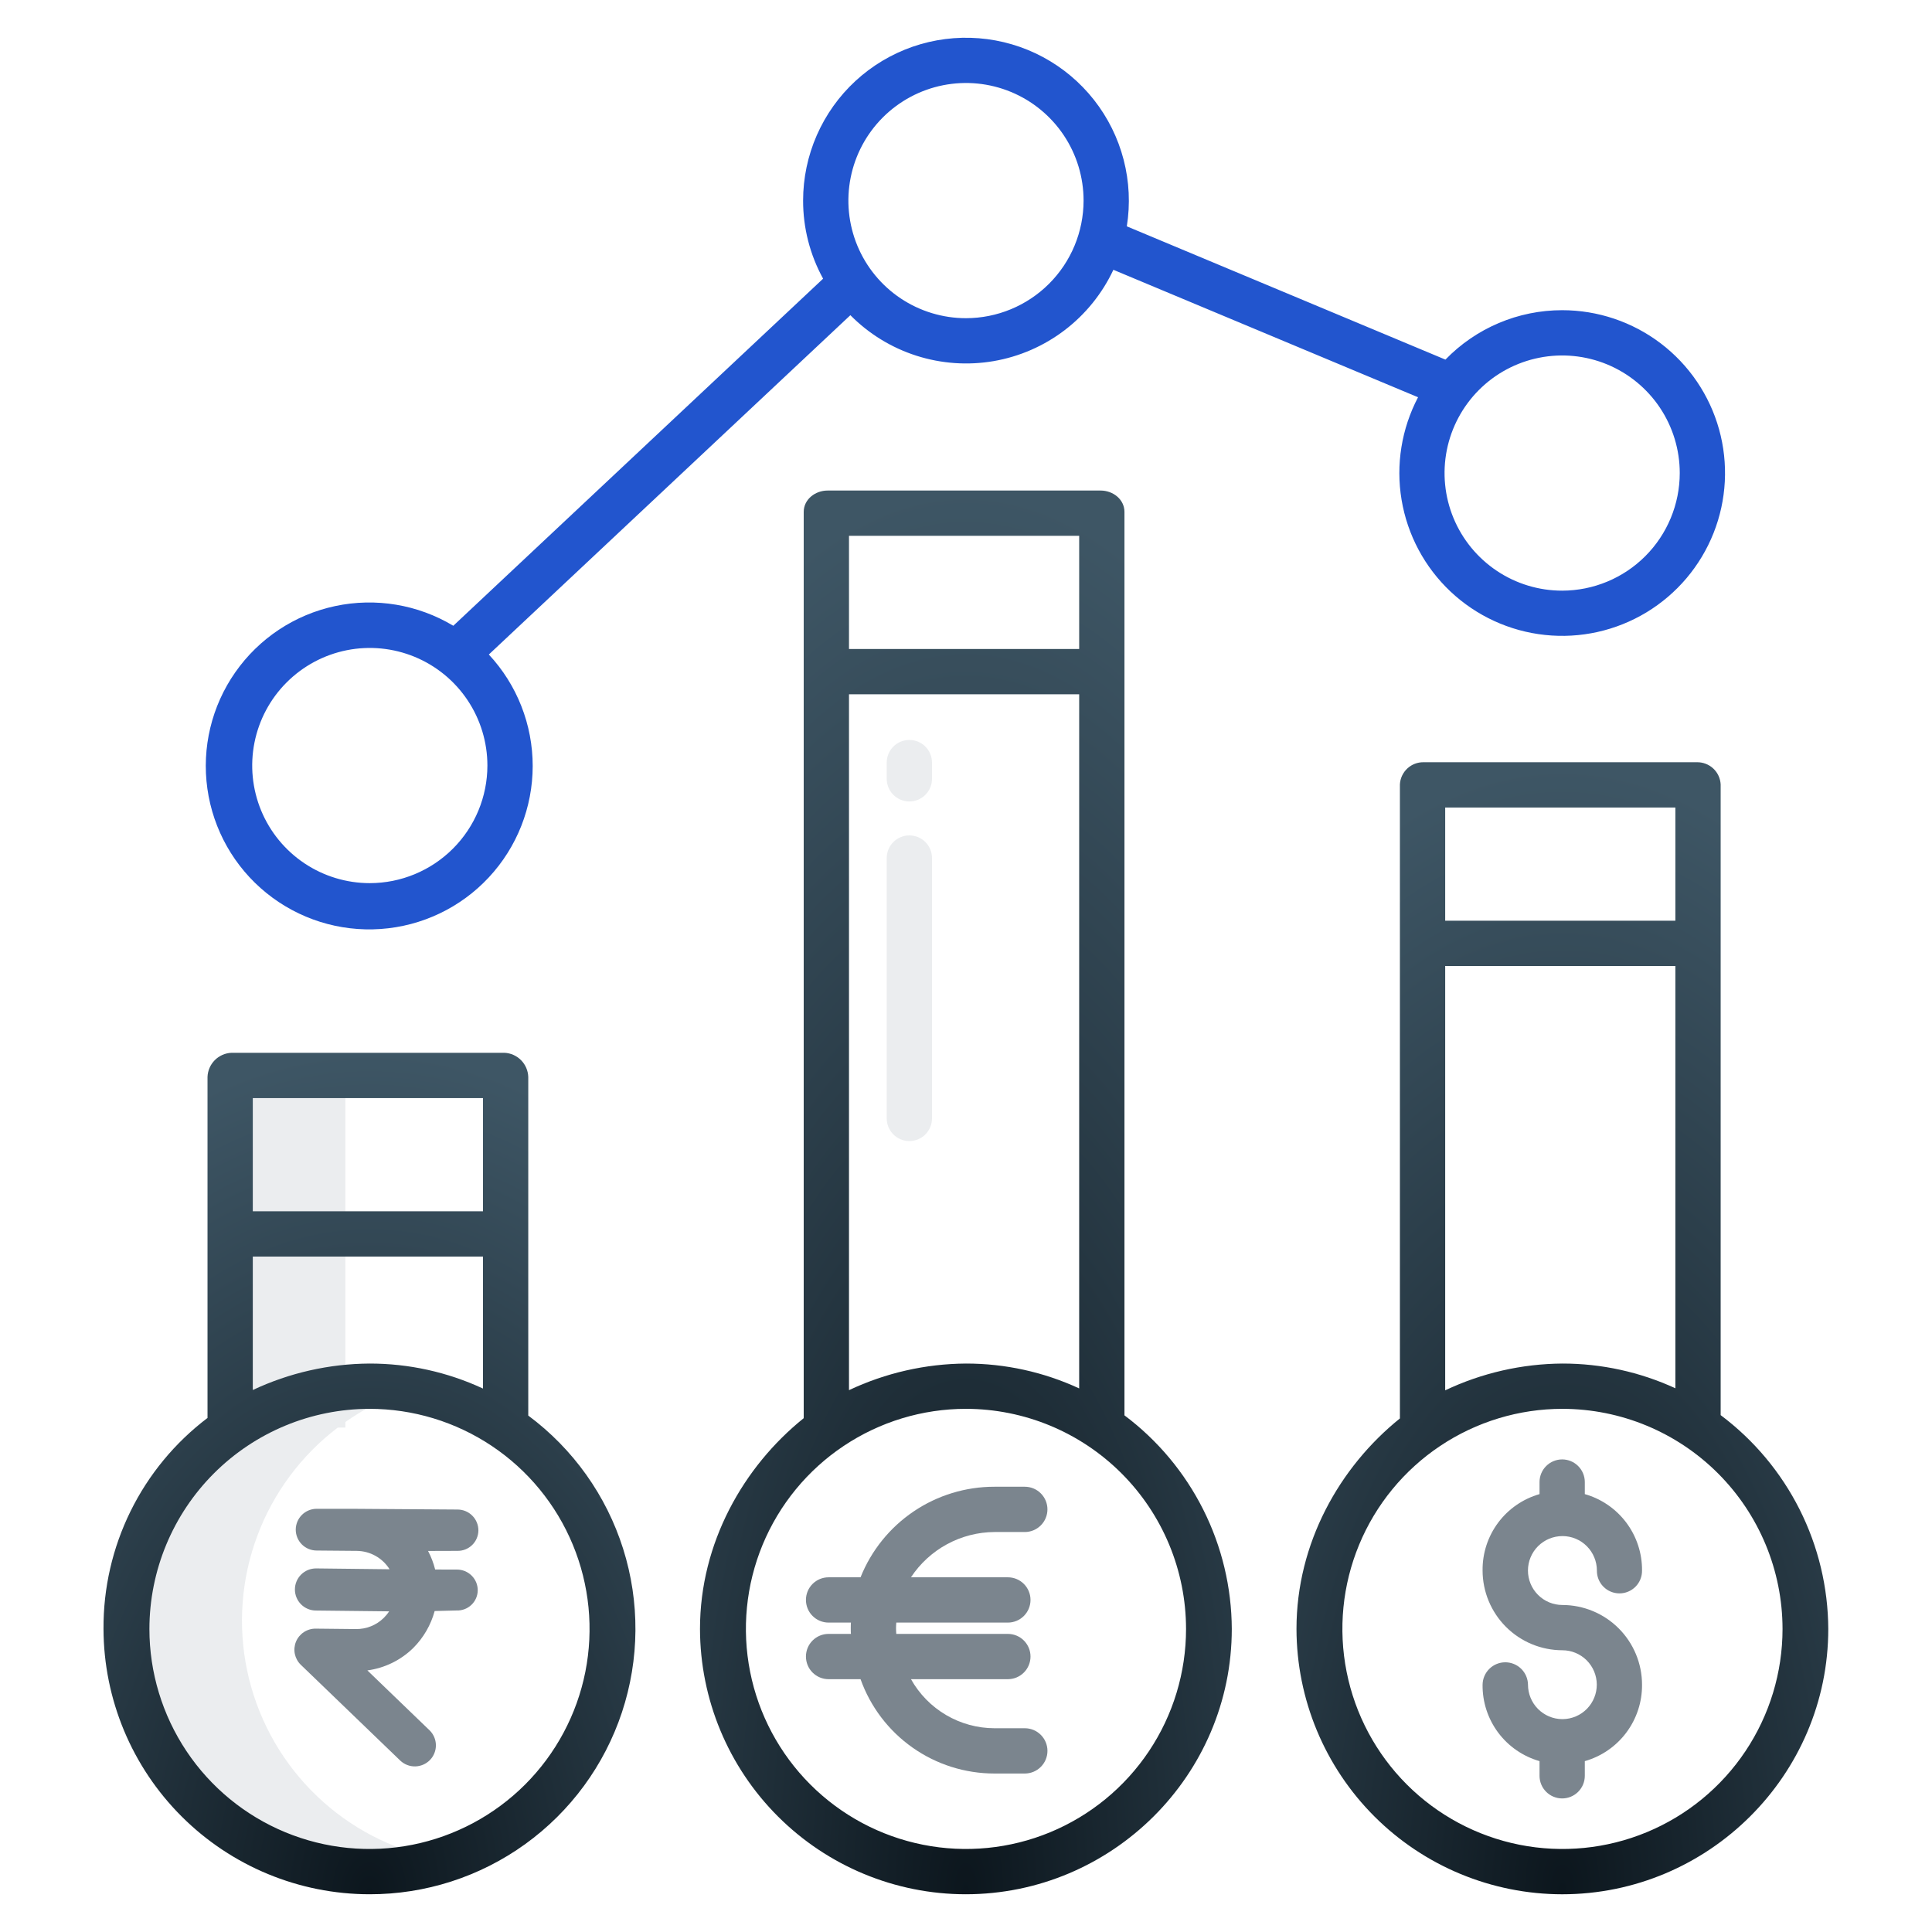 <svg width="105" height="105" viewBox="0 0 105 105" fill="none" xmlns="http://www.w3.org/2000/svg">
<path opacity="0.1" d="M23.267 100.907C20.84 100.326 18.627 99.068 16.887 97.279C15.146 95.49 13.949 93.243 13.434 90.801C12.92 88.359 13.109 85.82 13.98 83.481C14.851 81.142 16.368 79.098 18.355 77.587L18.774 77.585L18.77 77.583V77.284C18.803 77.26 18.835 77.237 18.869 77.214C20.2 76.294 21.691 75.629 23.265 75.252C21.794 74.9 20.274 74.804 18.77 74.968V58H12.618V77.284C10.104 79.046 8.283 81.631 7.471 84.591C6.658 87.552 6.903 90.704 8.165 93.503C9.427 96.302 11.626 98.573 14.383 99.925C17.14 101.276 20.282 101.624 23.267 100.907Z" fill="#384E5C"/>
<path d="M84.9 16.858C83.716 16.858 82.545 17.095 81.455 17.557C80.365 18.018 79.379 18.694 78.556 19.544L61.24 12.301C61.433 11.095 61.374 9.862 61.067 8.68C60.76 7.497 60.212 6.391 59.457 5.431C58.702 4.471 57.756 3.677 56.68 3.1C55.603 2.523 54.418 2.176 53.201 2.079C51.983 1.982 50.758 2.138 49.604 2.537C48.45 2.937 47.391 3.571 46.493 4.4C45.596 5.228 44.88 6.234 44.39 7.353C43.9 8.472 43.647 9.68 43.647 10.902C43.645 12.385 44.019 13.845 44.734 15.146L24.636 34.009C22.708 32.852 20.413 32.47 18.214 32.939C16.015 33.408 14.076 34.694 12.788 36.536C11.499 38.378 10.957 40.641 11.271 42.867C11.584 45.093 12.73 47.118 14.478 48.532C16.225 49.947 18.444 50.646 20.687 50.489C22.93 50.333 25.03 49.331 26.563 47.687C28.097 46.043 28.95 43.879 28.951 41.63C28.951 39.382 28.1 37.217 26.567 35.572L46.216 17.13C47.217 18.142 48.449 18.898 49.805 19.332C51.161 19.766 52.602 19.867 54.006 19.625C55.409 19.383 56.733 18.805 57.866 17.941C58.998 17.077 59.905 15.953 60.51 14.663L77.068 21.59C76.169 23.302 75.854 25.26 76.173 27.167C76.492 29.074 77.426 30.824 78.833 32.15C80.24 33.475 82.043 34.304 83.966 34.508C85.888 34.713 87.824 34.282 89.479 33.282C91.134 32.282 92.415 30.768 93.128 28.971C93.841 27.174 93.946 25.193 93.427 23.331C92.907 21.469 91.793 19.828 90.253 18.659C88.713 17.49 86.833 16.858 84.9 16.858H84.9ZM20.098 47.997C18.834 47.997 17.598 47.622 16.547 46.92C15.496 46.218 14.677 45.22 14.193 44.052C13.71 42.884 13.583 41.599 13.83 40.359C14.076 39.119 14.685 37.98 15.579 37.087C16.473 36.193 17.611 35.584 18.851 35.337C20.091 35.091 21.376 35.218 22.544 35.701C23.712 36.185 24.71 37.004 25.412 38.055C26.114 39.106 26.489 40.342 26.489 41.606C26.488 43.3 25.814 44.925 24.615 46.123C23.417 47.321 21.793 47.995 20.098 47.997ZM52.499 17.293C51.235 17.293 49.999 16.918 48.948 16.216C47.897 15.514 47.078 14.515 46.594 13.348C46.111 12.18 45.984 10.895 46.231 9.655C46.477 8.415 47.086 7.276 47.98 6.382C48.874 5.489 50.012 4.88 51.252 4.633C52.492 4.387 53.777 4.513 54.945 4.997C56.113 5.481 57.111 6.3 57.813 7.351C58.516 8.402 58.89 9.638 58.89 10.902C58.888 12.596 58.214 14.221 57.016 15.419C55.818 16.617 54.194 17.291 52.499 17.293ZM84.9 32.101C83.636 32.102 82.4 31.727 81.349 31.024C80.298 30.322 79.479 29.324 78.995 28.156C78.511 26.988 78.385 25.703 78.631 24.463C78.878 23.224 79.487 22.085 80.38 21.191C81.274 20.297 82.413 19.688 83.653 19.442C84.893 19.195 86.178 19.322 87.346 19.805C88.513 20.289 89.512 21.108 90.214 22.159C90.916 23.21 91.291 24.446 91.291 25.71C91.289 27.405 90.615 29.029 89.417 30.227C88.219 31.425 86.594 32.099 84.9 32.101Z" fill="#2255CE"/>
<path d="M59.816 26.66H44.978C44.299 26.66 43.68 27.143 43.68 27.823V77.075C40.399 79.713 38.043 83.864 38.043 88.528C38.051 92.353 39.575 96.019 42.282 98.722C44.989 101.425 48.656 102.946 52.481 102.949C60.434 102.949 66.945 96.48 66.945 88.528C66.936 86.274 66.404 84.053 65.392 82.039C64.38 80.025 62.915 78.273 61.112 76.921V27.823C61.112 27.143 60.495 26.66 59.816 26.66ZM58.651 29.121V35.273H46.141V29.121H58.651ZM46.141 37.734H58.651V75.458C56.723 74.565 54.623 74.104 52.498 74.106C50.299 74.12 48.13 74.614 46.141 75.552V37.734ZM64.459 88.528C64.459 90.893 63.758 93.206 62.443 95.173C61.129 97.139 59.261 98.672 57.075 99.578C54.89 100.483 52.485 100.72 50.165 100.258C47.845 99.797 45.714 98.658 44.041 96.985C42.368 95.312 41.229 93.181 40.768 90.861C40.306 88.541 40.543 86.136 41.448 83.95C42.354 81.765 43.887 79.897 45.854 78.583C47.821 77.268 50.133 76.567 52.498 76.567C55.67 76.57 58.71 77.832 60.952 80.074C63.194 82.316 64.456 85.357 64.459 88.528Z" fill="url(#paint0_radial)"/>
<path d="M92.216 41.426H77.379C77.048 41.418 76.727 41.54 76.485 41.765C76.243 41.991 76.098 42.302 76.082 42.632V77.089C72.801 79.728 70.461 83.873 70.461 88.529C70.469 92.354 71.993 96.02 74.7 98.723C77.406 101.426 81.074 102.946 84.899 102.95C92.851 102.95 99.363 96.48 99.363 88.528C99.352 86.271 98.818 84.047 97.803 82.031C96.788 80.016 95.32 78.262 93.514 76.909V42.632C93.497 42.301 93.352 41.99 93.11 41.765C92.868 41.54 92.547 41.418 92.216 41.426ZM91.053 43.887V50.039H78.543V43.887H91.053ZM78.543 52.5H91.053V75.45C89.129 74.564 87.035 74.105 84.916 74.106C82.711 74.12 80.536 74.617 78.543 75.561V52.5ZM96.877 88.528C96.877 90.894 96.175 93.206 94.861 95.173C93.547 97.14 91.679 98.673 89.493 99.578C87.308 100.483 84.903 100.72 82.583 100.259C80.263 99.797 78.132 98.658 76.459 96.985C74.786 95.312 73.647 93.181 73.186 90.861C72.724 88.541 72.961 86.136 73.866 83.951C74.772 81.765 76.305 79.897 78.272 78.583C80.239 77.269 82.551 76.567 84.916 76.567C88.088 76.571 91.128 77.832 93.37 80.075C95.612 82.317 96.874 85.357 96.877 88.528Z" fill="url(#paint1_radial)"/>
<path d="M84.915 83.482C85.412 83.483 85.888 83.68 86.239 84.031C86.59 84.382 86.787 84.858 86.788 85.355C86.786 85.517 86.816 85.678 86.876 85.829C86.937 85.98 87.027 86.117 87.141 86.232C87.255 86.348 87.391 86.44 87.541 86.502C87.691 86.565 87.852 86.597 88.014 86.597C88.177 86.597 88.338 86.565 88.487 86.502C88.637 86.44 88.773 86.348 88.888 86.232C89.002 86.117 89.092 85.98 89.152 85.829C89.213 85.678 89.243 85.517 89.241 85.355C89.249 84.417 88.948 83.504 88.387 82.753C87.825 82.003 87.032 81.458 86.131 81.202V80.547C86.131 80.221 86.001 79.908 85.77 79.677C85.54 79.446 85.227 79.316 84.9 79.316C84.574 79.316 84.261 79.446 84.03 79.677C83.799 79.908 83.67 80.221 83.67 80.547V81.202C82.77 81.459 81.98 82.005 81.42 82.755C80.861 83.505 80.564 84.419 80.575 85.355C80.577 86.504 81.034 87.605 81.847 88.418C82.66 89.23 83.762 89.687 84.912 89.688C85.406 89.688 85.879 89.884 86.23 90.232C86.58 90.581 86.778 91.053 86.782 91.547C86.785 92.041 86.593 92.516 86.248 92.869C85.902 93.222 85.431 93.424 84.937 93.431C84.93 93.431 84.923 93.431 84.915 93.431C84.907 93.431 84.9 93.431 84.892 93.431C84.4 93.425 83.93 93.225 83.584 92.875C83.238 92.525 83.044 92.052 83.043 91.56C83.039 91.236 82.907 90.926 82.676 90.698C82.445 90.47 82.133 90.342 81.809 90.342C81.484 90.342 81.173 90.47 80.942 90.698C80.711 90.926 80.579 91.236 80.575 91.56C80.564 92.496 80.861 93.409 81.42 94.16C81.979 94.91 82.77 95.456 83.67 95.713V96.51C83.67 96.837 83.799 97.15 84.03 97.38C84.261 97.611 84.574 97.741 84.9 97.741C85.227 97.741 85.54 97.611 85.77 97.38C86.001 97.15 86.131 96.837 86.131 96.51V95.714C87.032 95.458 87.825 94.913 88.387 94.162C88.948 93.412 89.249 92.498 89.241 91.561C89.241 90.413 88.784 89.311 87.973 88.499C87.161 87.686 86.06 87.229 84.912 87.228C84.415 87.227 83.939 87.03 83.588 86.678C83.237 86.327 83.041 85.85 83.041 85.354C83.042 84.857 83.239 84.381 83.591 84.03C83.942 83.68 84.419 83.483 84.915 83.483V83.482Z" fill="#7B858E"/>
<path d="M20.081 102.949C23.118 102.954 26.078 102.001 28.542 100.225C31.005 98.45 32.846 95.943 33.801 93.061C34.757 90.178 34.78 87.068 33.866 84.173C32.952 81.277 31.147 78.744 28.71 76.933V58.527C28.698 58.186 28.559 57.862 28.319 57.619C28.079 57.376 27.756 57.232 27.415 57.217H12.578C12.236 57.232 11.913 57.376 11.672 57.618C11.431 57.861 11.291 58.186 11.278 58.527V77.062C9.51 78.402 8.078 80.137 7.097 82.127C6.116 84.117 5.612 86.309 5.625 88.528C5.637 92.355 7.165 96.021 9.875 98.724C12.584 101.427 16.254 102.946 20.081 102.949ZM26.249 59.678V65.83H13.739V59.678H26.249ZM13.739 68.291H26.249V75.465C24.316 74.567 22.21 74.103 20.079 74.106C17.887 74.121 15.723 74.611 13.739 75.544V68.291ZM20.081 76.567C22.447 76.567 24.759 77.269 26.726 78.583C28.693 79.897 30.226 81.765 31.131 83.951C32.036 86.136 32.273 88.541 31.812 90.862C31.35 93.182 30.211 95.313 28.538 96.986C26.865 98.658 24.734 99.797 22.414 100.259C20.094 100.72 17.689 100.483 15.504 99.578C13.318 98.673 11.45 97.14 10.136 95.173C8.822 93.206 8.12 90.893 8.12 88.528C8.124 85.356 9.385 82.316 11.627 80.074C13.87 77.832 16.91 76.57 20.081 76.567Z" fill="url(#paint2_radial)"/>
<path d="M19.344 88.536L17.158 88.513C16.929 88.51 16.704 88.577 16.513 88.703C16.322 88.83 16.173 89.01 16.086 89.222C15.999 89.434 15.977 89.667 16.024 89.891C16.072 90.115 16.185 90.32 16.35 90.479L21.756 95.687C21.976 95.894 22.268 96.007 22.57 96C22.872 95.993 23.159 95.867 23.369 95.651C23.578 95.434 23.694 95.143 23.69 94.842C23.686 94.541 23.564 94.253 23.349 94.042L19.966 90.783C20.908 90.656 21.783 90.228 22.46 89.563C23.016 89.006 23.417 88.314 23.623 87.556L24.806 87.526H24.818C24.965 87.531 25.112 87.506 25.25 87.454C25.387 87.402 25.513 87.323 25.62 87.221C25.727 87.12 25.812 86.998 25.871 86.864C25.93 86.729 25.962 86.584 25.964 86.437C25.966 86.288 25.937 86.14 25.881 86.002C25.824 85.864 25.741 85.739 25.635 85.633C25.53 85.528 25.404 85.444 25.266 85.387C25.128 85.331 24.98 85.302 24.83 85.302L23.65 85.3C23.562 84.95 23.432 84.611 23.264 84.291L24.841 84.286H24.854C25.002 84.289 25.149 84.263 25.287 84.209C25.425 84.155 25.55 84.075 25.657 83.972C25.764 83.869 25.849 83.747 25.907 83.611C25.966 83.476 25.998 83.33 26 83.182C26.001 83.033 25.973 82.885 25.916 82.746C25.86 82.608 25.777 82.482 25.671 82.376C25.566 82.269 25.441 82.185 25.302 82.127C25.164 82.07 25.016 82.04 24.866 82.04L19.414 82.002L17.229 82H17.216C17.067 81.999 16.919 82.028 16.781 82.084C16.643 82.14 16.517 82.223 16.411 82.328C16.305 82.433 16.22 82.557 16.162 82.695C16.105 82.832 16.074 82.979 16.073 83.128C16.073 83.277 16.101 83.425 16.158 83.563C16.214 83.701 16.297 83.826 16.402 83.932C16.507 84.038 16.632 84.122 16.77 84.18C16.907 84.237 17.055 84.267 17.204 84.268L19.39 84.287C19.747 84.291 20.098 84.384 20.409 84.559C20.721 84.733 20.983 84.983 21.172 85.286L17.194 85.24H17.181C16.877 85.239 16.584 85.358 16.368 85.571C16.152 85.785 16.029 86.075 16.028 86.379C16.026 86.682 16.145 86.974 16.359 87.19C16.573 87.406 16.865 87.528 17.169 87.529L21.149 87.573C21.065 87.702 20.967 87.821 20.857 87.929C20.658 88.125 20.421 88.28 20.162 88.384C19.902 88.488 19.624 88.54 19.344 88.536Z" fill="#7B858E"/>
<path d="M54.048 83.262H55.695C56.022 83.262 56.335 83.132 56.565 82.901C56.796 82.671 56.926 82.358 56.926 82.031C56.926 81.705 56.796 81.392 56.565 81.161C56.335 80.93 56.022 80.801 55.695 80.801H54.048C52.481 80.799 50.95 81.267 49.653 82.144C48.355 83.022 47.35 84.268 46.769 85.723H45.031C44.705 85.723 44.392 85.852 44.161 86.083C43.93 86.314 43.801 86.627 43.801 86.953C43.801 87.279 43.93 87.592 44.161 87.823C44.392 88.054 44.705 88.184 45.031 88.184H46.246C46.241 88.184 46.237 88.368 46.237 88.491C46.237 88.614 46.241 88.799 46.246 88.799H45.031C44.705 88.799 44.392 88.928 44.161 89.159C43.93 89.39 43.801 89.703 43.801 90.029C43.801 90.356 43.93 90.669 44.161 90.899C44.392 91.13 44.705 91.26 45.031 91.26H46.769C47.304 92.761 48.292 94.061 49.595 94.978C50.899 95.897 52.455 96.388 54.049 96.387H55.696C56.023 96.387 56.336 96.257 56.566 96.026C56.797 95.796 56.927 95.483 56.927 95.156C56.927 94.83 56.797 94.517 56.566 94.286C56.336 94.055 56.023 93.926 55.696 93.926H54.049C53.124 93.925 52.216 93.677 51.418 93.208C50.62 92.74 49.962 92.067 49.51 91.26H54.775C55.102 91.26 55.415 91.13 55.645 90.899C55.876 90.669 56.006 90.356 56.006 90.029C56.006 89.703 55.876 89.39 55.645 89.159C55.415 88.928 55.102 88.799 54.775 88.799H48.712C48.693 88.594 48.693 88.388 48.712 88.184H54.775C55.102 88.184 55.415 88.054 55.645 87.823C55.876 87.592 56.006 87.279 56.006 86.953C56.006 86.627 55.876 86.314 55.645 86.083C55.415 85.852 55.102 85.723 54.775 85.723H49.509C50.005 84.971 50.679 84.353 51.47 83.924C52.262 83.495 53.147 83.267 54.048 83.262Z" fill="#7B858E"/>
<path opacity="0.1" d="M49.422 40.215C49.096 40.215 48.783 40.344 48.552 40.575C48.321 40.806 48.191 41.119 48.191 41.445V42.327C48.191 42.654 48.321 42.967 48.552 43.197C48.783 43.428 49.096 43.558 49.422 43.558C49.748 43.558 50.061 43.428 50.292 43.197C50.523 42.967 50.652 42.654 50.652 42.327V41.445C50.652 41.119 50.523 40.806 50.292 40.575C50.061 40.344 49.748 40.215 49.422 40.215Z" fill="#384E5C"/>
<path opacity="0.1" d="M49.422 45.402C49.096 45.402 48.783 45.532 48.552 45.763C48.321 45.993 48.191 46.306 48.191 46.633V60.783C48.191 61.109 48.321 61.422 48.552 61.653C48.783 61.884 49.096 62.014 49.422 62.014C49.748 62.014 50.061 61.884 50.292 61.653C50.523 61.422 50.652 61.109 50.652 60.783V46.633C50.652 46.306 50.523 45.993 50.292 45.763C50.061 45.532 49.748 45.402 49.422 45.402Z" fill="#384E5C"/>
<defs>
<radialGradient id="paint0_radial" cx="0" cy="0" r="1" gradientUnits="userSpaceOnUse" gradientTransform="translate(52.494 102.949) rotate(-90) scale(76.289 28.902)">
<stop stop-color="#0C161D"/>
<stop offset="1" stop-color="#3E5665"/>
</radialGradient>
<radialGradient id="paint1_radial" cx="0" cy="0" r="1" gradientUnits="userSpaceOnUse" gradientTransform="translate(84.912 102.95) rotate(-90) scale(61.524 28.902)">
<stop stop-color="#0C161D"/>
<stop offset="1" stop-color="#3E5665"/>
</radialGradient>
<radialGradient id="paint2_radial" cx="0" cy="0" r="1" gradientUnits="userSpaceOnUse" gradientTransform="translate(20.08 102.949) rotate(-90) scale(45.732 28.91)">
<stop stop-color="#0C161D"/>
<stop offset="1" stop-color="#3E5665"/>
</radialGradient>
</defs>
</svg>
